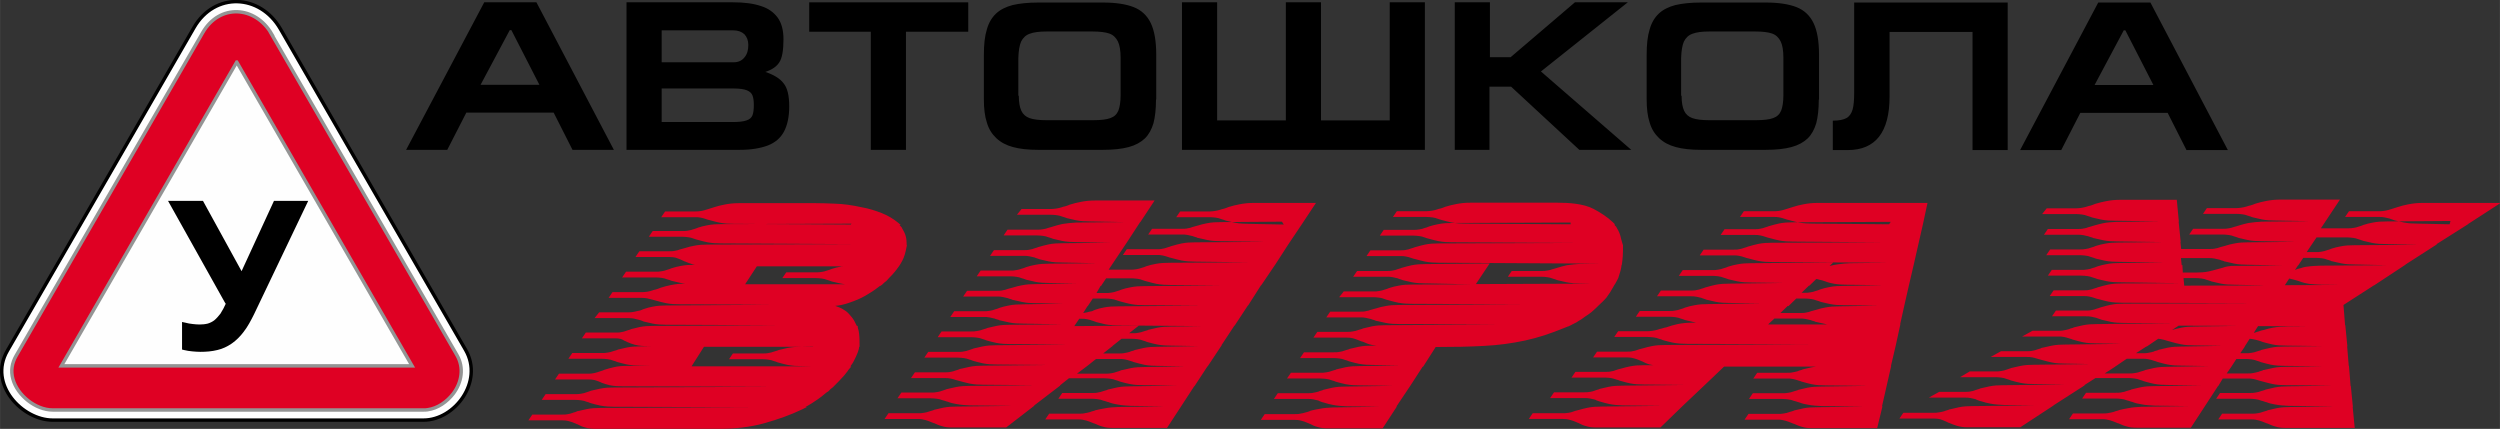 <?xml version="1.0" encoding="UTF-8"?>
<!DOCTYPE svg PUBLIC "-//W3C//DTD SVG 1.1//EN" "http://www.w3.org/Graphics/SVG/1.1/DTD/svg11.dtd">
<!-- Creator: CorelDRAW X5 -->
<svg xmlns="http://www.w3.org/2000/svg" xml:space="preserve" width="145.697mm" height="24.992mm" style="shape-rendering:geometricPrecision; text-rendering:geometricPrecision; image-rendering:optimizeQuality; fill-rule:evenodd; clip-rule:evenodd"
viewBox="0 0 10878 1866"
 xmlns:xlink="http://www.w3.org/1999/xlink">
 <rect x="0" y="0" width="10878" height="1866" fill="#333333" stroke="none"/>
 <defs>
  <style type="text/css">
   <![CDATA[
    .str0 {stroke:black;stroke-width:14.932}
    .str1 {stroke:#949494;stroke-width:14.932}
    .fil3 {fill:black}
    .fil0 {fill:#DF0023}
    .fil2 {fill:#FEFEFE}
    .fil1 {fill:black;fill-rule:nonzero}
   ]]>
  </style>
 </defs>
 <g id="Слой_x0020_1">
  <g id="_306042976">
   <path class="fil0" d="M3702 977l-509 -3c-20,0 -41,-1 -61,-5 -13,-3 -27,-6 -40,-10 -4,-1 -8,-2 -12,-3 -3,-1 -6,-2 -9,-3 -7,-2 -14,-5 -22,-6 -8,-2 -17,-2 -25,-2l-147 0 17 -25 130 0c7,0 13,0 20,-1 7,-1 13,-2 20,-4 7,-2 13,-4 20,-6 7,-2 15,-5 22,-7 15,-5 31,-9 47,-12 20,-4 40,-6 61,-6l336 0c26,0 52,1 78,2 41,1 82,7 122,16 29,5 58,14 86,25 26,10 51,25 73,43l10 9 -5 0c2,2 4,5 6,7 3,3 5,5 6,9 6,10 12,21 15,33 3,11 4,23 4,35l0 3 1 0 -1 6c-2,12 -5,24 -8,35 -5,18 -15,36 -25,51l-1 2 -1 0 -1 2c-5,7 -10,14 -16,21 -8,9 -15,18 -24,26 -3,3 -5,6 -8,9 -3,3 -6,7 -10,9 -3,2 -6,5 -9,8 -3,3 -6,6 -10,8l-1 1 -2 0 -4 3c-19,15 -39,28 -60,40 -21,12 -43,21 -66,29 -13,5 -25,8 -38,11 -9,2 -18,3 -27,4 5,2 11,4 16,6 11,4 21,10 31,17 9,7 17,16 24,25 9,10 15,22 21,35l2 4 4 0 0 5c0,0 0,1 0,1 1,1 1,3 1,4 3,8 4,16 5,24 2,16 2,35 2,52l0 5 -2 0 0 2c0,6 -4,17 -6,23 -5,12 -10,24 -16,35 -2,5 -5,9 -8,14 -3,4 -6,8 -8,12l4 0 -7 8c-2,2 -3,4 -5,6 -1,1 -2,2 -3,4l0 1 -1 1c-5,6 -10,13 -15,19 -15,17 -31,33 -47,49l0 0 -1 1 -1 1 0 0 -9 7c-2,2 -4,3 -5,5 -2,2 -4,4 -6,6 -2,1 -3,2 -5,3 -1,1 -2,1 -3,2 -12,10 -24,20 -37,29 -17,12 -36,24 -54,34l6 0 -20 10c-52,25 -107,44 -163,60 -64,18 -131,25 -197,25l-538 0c-15,0 -32,-1 -47,-6 -12,-3 -23,-8 -34,-14 -2,0 -4,-1 -5,-2 -2,-1 -4,-2 -5,-2 -9,-4 -18,-7 -26,-9 -10,-3 -20,-4 -30,-4l-147 0 17 -25 130 0c8,0 17,0 25,-2 7,-1 15,-3 22,-6 3,-1 7,-2 10,-3 3,-1 6,-2 9,-4l1 0 1 0c13,-3 26,-6 40,-9 19,-4 41,-5 61,-5l643 -3 -584 -2c-20,0 -41,-1 -61,-5 -13,-3 -27,-6 -40,-10 -4,-1 -7,-2 -11,-4 -3,-1 -6,-2 -10,-3 -7,-3 -15,-5 -23,-6 -9,-1 -17,-2 -26,-2l-146 0 17 -25 129 0c9,0 17,0 26,-2 8,-1 15,-3 23,-6 3,-1 6,-2 9,-3 4,-1 7,-3 11,-4l0 0 0 0c13,-3 26,-6 40,-9 19,-4 41,-5 61,-5l687 -3 -652 -2c-18,0 -38,-1 -56,-5 -11,-3 -23,-6 -33,-10 -2,-1 -4,-2 -6,-3 -2,-1 -4,-2 -5,-2 -7,-3 -13,-5 -20,-7 -8,-2 -18,-3 -27,-3l-146 0 17 -25 129 0c9,0 17,-1 26,-3 8,-2 16,-4 23,-7 3,-1 6,-2 10,-3 3,-1 7,-3 10,-4 13,-4 26,-8 40,-11 19,-5 41,-6 61,-6l103 0 -44 -1c-20,0 -41,-1 -61,-5 -13,-3 -27,-6 -40,-10 -4,-1 -7,-2 -11,-4 -3,-1 -6,-2 -10,-3 -7,-3 -15,-5 -23,-6 -9,-1 -17,-2 -26,-2l-146 0 17 -25 129 0c9,0 17,0 26,-2 8,-1 15,-3 23,-6 3,-1 7,-2 10,-3 4,-1 8,-2 11,-4l0 0 0 0c13,-3 26,-6 39,-9 19,-4 40,-5 60,-5l54 -1 -22 0c-18,0 -40,-1 -58,-6 -11,-3 -23,-7 -33,-12 -2,-1 -4,-2 -6,-3 -2,-1 -4,-2 -5,-2l0 0 0 0c-5,-3 -11,-6 -16,-8 -7,-2 -16,-3 -23,-3l-147 0 17 -25 130 0c8,0 17,0 25,-2 7,-1 15,-3 22,-6 3,-1 6,-2 9,-3 4,-1 8,-2 11,-4l0 0 0 0c12,-3 25,-6 37,-9 19,-4 40,-5 60,-5l543 -3 -486 -2c-19,0 -41,-1 -60,-5 -13,-3 -26,-6 -39,-9l0 0 0 0c-4,-2 -8,-3 -12,-5 -3,-1 -7,-2 -11,-3 -7,-2 -13,-3 -20,-5 -7,-1 -15,-2 -23,-2l-148 0 20 -25 129 0c9,0 17,-1 26,-3 8,-2 16,-4 23,-5 3,-1 6,-2 8,-3 3,-2 7,-3 10,-4 12,-4 25,-8 38,-10 19,-4 40,-5 60,-5l450 -3 -392 -2c-20,0 -41,-1 -61,-5 -13,-3 -27,-6 -40,-10 -4,-1 -7,-2 -11,-3 -3,-1 -7,-2 -11,-3 -7,-2 -13,-3 -20,-5 -7,-1 -14,-2 -21,-2l-147 0 17 -25 130 0c7,0 15,-1 22,-2 7,-1 14,-3 20,-5 6,-2 12,-4 18,-5 6,-2 13,-4 19,-7 15,-5 31,-9 46,-12 20,-4 40,-6 60,-6l1 0c-6,-1 -13,-2 -19,-3 -13,-3 -26,-6 -39,-9l0 0 0 0c-4,-1 -7,-3 -11,-4 -3,-1 -7,-2 -10,-3 -7,-3 -15,-5 -23,-6 -9,-1 -17,-2 -26,-2l-146 0 17 -25 129 0c9,0 17,0 26,-2 8,-1 15,-3 23,-6 3,-1 6,-2 10,-3 3,-1 7,-3 10,-4 13,-4 27,-8 40,-10 19,-4 41,-5 61,-5l1 0c-3,-1 -6,-1 -10,-2 -12,-4 -24,-8 -35,-13 -2,0 -4,-1 -5,-2 0,0 -1,-1 -2,-1l-1 0 -1 -1c-9,-4 -18,-8 -27,-11 -10,-3 -21,-4 -31,-4l-147 0 17 -25 130 0c8,0 17,0 25,-2 7,-1 15,-3 22,-6 4,-1 7,-2 11,-3 4,-1 7,-2 11,-3 13,-4 27,-8 40,-10 19,-4 40,-5 59,-5l633 -2 -574 -3c-20,0 -41,-1 -61,-5 -13,-3 -27,-6 -40,-10 -4,-1 -8,-2 -11,-3 -3,-1 -6,-2 -9,-3 -7,-3 -15,-5 -23,-6 -9,-1 -17,-2 -26,-2l-146 0 17 -25 129 0c9,0 18,0 26,-2 8,-1 15,-3 23,-6 3,-1 6,-2 10,-3 3,-1 7,-3 10,-4 13,-4 27,-8 40,-10 19,-4 41,-5 61,-5l566 -2zm-34 182l-375 0 -51 78 436 0c-6,-1 -13,-2 -19,-3 -13,-3 -26,-6 -39,-9l0 0 0 0c-4,-1 -7,-3 -11,-4 -3,-1 -7,-2 -10,-3 -7,-3 -15,-5 -23,-6 -9,-1 -17,-2 -26,-2l-146 0 17 -25 129 0c9,0 17,0 26,-2 8,-1 15,-3 23,-6 3,-1 6,-2 10,-3 3,-1 7,-3 10,-4 13,-4 27,-8 40,-10 3,-1 6,-1 9,-2zm-130 350l-475 0 -54 85 522 0 -42 -1c-20,0 -41,-1 -61,-5 -13,-3 -27,-6 -40,-10 -4,-1 -7,-2 -11,-4 -3,-1 -6,-2 -10,-3 -7,-3 -15,-5 -23,-6 -9,-1 -17,-2 -26,-2l-146 0 17 -25 129 0c9,0 18,0 26,-2 8,-1 15,-3 23,-6 3,-1 7,-2 10,-3 4,-1 8,-2 11,-4l0 0 0 0c13,-3 26,-6 39,-9 19,-4 40,-5 60,-5l50 -1zm2048 -532l-153 -3c-19,0 -41,-1 -60,-5 -13,-3 -26,-6 -39,-9l0 0 0 0c-4,-1 -7,-3 -11,-4 -3,-1 -7,-2 -10,-3 -7,-3 -15,-5 -23,-6 -9,-1 -17,-2 -26,-2l-146 0 17 -25 129 0c7,0 15,-1 22,-2 8,-1 15,-3 22,-5 6,-2 12,-4 18,-5 6,-2 13,-4 19,-7 16,-5 32,-9 48,-12 20,-4 40,-6 61,-6l272 0 -61 92 0 0 -59 88 0 0 -57 88 0 0 -61 90 -1 0 -56 88 -1 0 -58 88 -1 0 -56 85 1 0 -61 92 -1 0 -57 87 -1 0 -56 86 0 0 -62 95 -236 0c-15,0 -31,-1 -45,-6 -12,-3 -23,-8 -34,-13 -1,0 -3,0 -4,-1 -2,-1 -3,-1 -5,-2 -9,-4 -18,-7 -27,-10 -10,-3 -22,-5 -33,-5l-146 0 17 -25 129 0c9,0 18,0 26,-2 8,-1 15,-3 23,-5 4,-2 8,-3 12,-4 4,-1 8,-2 12,-4l0 0 0 0c13,-3 26,-6 39,-8 19,-4 39,-5 58,-6l202 -3 -145 -2c-19,-1 -40,-2 -59,-6 -13,-2 -26,-5 -38,-10 -4,-1 -9,-2 -13,-4 -3,-1 -7,-2 -11,-3 -7,-3 -15,-5 -23,-6 -9,-1 -17,-2 -26,-2l-146 0 17 -25 129 0c9,0 18,0 26,-2 8,-1 15,-3 23,-6 3,-1 7,-2 10,-3 4,-1 8,-2 11,-4l0 0 0 0c13,-3 26,-6 39,-9 19,-4 40,-5 60,-5l202 -3 -145 -2c-20,0 -41,-1 -61,-5 -13,-3 -27,-6 -40,-10 -4,-1 -7,-2 -11,-4 -3,-1 -6,-2 -10,-3 -7,-3 -15,-5 -23,-6 -9,-1 -17,-2 -26,-2l-155 0 -39 31 2 0 -115 88 2 0 -123 95 -235 0c-15,0 -31,-1 -45,-6 -12,-3 -23,-8 -34,-13 -1,0 -3,0 -4,-1 -2,-1 -3,-1 -5,-2 -9,-4 -18,-7 -27,-10 -10,-3 -22,-5 -33,-5l-146 0 17 -25 129 0c9,0 17,0 26,-2 8,-1 15,-3 23,-6 3,-1 7,-2 10,-3 4,-1 8,-2 11,-4l0 0 0 0c13,-3 26,-6 39,-9 19,-4 40,-5 60,-5l242 -3 -185 -2c-19,-1 -40,-2 -59,-6 -13,-2 -26,-5 -38,-10 -4,-1 -9,-2 -13,-4 -3,-1 -7,-2 -11,-3 -7,-3 -15,-5 -23,-6 -9,-1 -17,-2 -26,-2l-146 0 17 -25 129 0c9,0 17,0 26,-2 8,-1 15,-3 23,-6 3,-1 6,-2 9,-3 4,-1 7,-3 11,-4l0 0 0 0c13,-3 26,-6 40,-9 19,-4 41,-5 61,-5l282 -3 -224 -2c-19,0 -40,-1 -59,-5 -13,-3 -27,-6 -40,-10 -4,-1 -7,-2 -11,-3 -3,-1 -7,-2 -11,-3 -7,-2 -15,-5 -22,-6 -8,-2 -17,-2 -25,-2l-147 0 17 -25 130 0c8,0 17,0 25,-2 7,-1 15,-3 22,-6 3,-1 7,-2 10,-3 3,-1 6,-2 9,-4l1 0 1 0c13,-3 26,-6 40,-9 19,-4 41,-5 61,-5l275 -3 -216 -2c-20,0 -41,-1 -61,-5 -13,-3 -27,-6 -40,-10 -4,-1 -7,-2 -11,-4 -3,-1 -6,-2 -10,-3 -7,-3 -15,-5 -23,-6 -9,-1 -17,-2 -26,-2l-146 0 17 -25 129 0c9,0 18,0 26,-2 8,-1 15,-3 23,-6 3,-1 6,-2 9,-3 4,-1 7,-3 11,-4l0 0 0 0c13,-3 26,-6 40,-9 19,-4 41,-5 61,-5l307 -3 -248 -2c-20,0 -41,-1 -61,-5 -13,-3 -27,-6 -40,-10 -4,-1 -7,-2 -11,-4 -3,-1 -6,-2 -10,-3 -7,-3 -15,-5 -23,-6 -9,-1 -17,-2 -26,-2l-146 0 17 -25 129 0c9,0 17,0 26,-2 8,-1 15,-3 23,-6 3,-1 7,-2 10,-3 4,-1 8,-2 11,-4l0 0 0 0c13,-3 26,-6 39,-9 19,-4 40,-5 60,-5l225 -2 -169 -3c-19,0 -40,-1 -59,-5 -13,-3 -27,-6 -40,-9l-1 0 -1 0c-3,-2 -6,-3 -10,-4 -4,-1 -8,-2 -12,-4 -7,-2 -15,-3 -22,-5 -8,-2 -17,-2 -25,-2l-146 0 17 -25 129 0c9,0 17,0 26,-2 8,-1 15,-3 23,-6 3,-1 6,-2 10,-3 3,-1 7,-3 10,-4 13,-4 27,-8 40,-10 19,-4 41,-5 61,-5l175 -3 -118 -2c-19,0 -40,-1 -59,-5 -13,-3 -26,-6 -40,-9l-1 0 -1 0c-3,-2 -6,-3 -10,-4 -4,-1 -8,-2 -12,-4 -7,-2 -15,-3 -22,-5 -8,-2 -17,-2 -25,-2l-147 0 17 -25 130 0c8,0 17,0 25,-2 7,-1 15,-3 22,-6 4,-1 7,-2 11,-3 4,-1 7,-2 11,-3 13,-4 27,-8 40,-10 19,-4 40,-5 59,-5l176 -3 -117 -2c-19,0 -41,-1 -60,-5 -13,-3 -26,-6 -39,-9l0 0 0 0c-4,-1 -7,-3 -11,-4 -3,-1 -7,-2 -10,-3 -7,-3 -15,-5 -23,-6 -9,-1 -17,-2 -26,-2l-146 0 17 -25 129 0c9,0 17,0 26,-2 8,-1 15,-3 23,-6 3,-1 6,-2 10,-3 3,-1 7,-3 10,-4 13,-4 27,-8 40,-10 19,-4 41,-5 61,-5l206 -2 -149 -3c-19,0 -41,-1 -60,-5 -13,-3 -26,-6 -39,-9l0 0 0 0c-4,-1 -7,-3 -11,-4 -4,-1 -7,-2 -11,-4 -7,-2 -15,-3 -22,-5 -8,-2 -17,-2 -25,-2l-147 0 17 -25 130 0c8,0 17,0 25,-2 7,-1 15,-3 22,-6 3,-1 6,-2 10,-3 4,-2 8,-3 12,-4 13,-4 26,-7 39,-10 19,-4 40,-5 60,-5l207 -2 -148 -3c-19,0 -41,-1 -60,-5 -13,-3 -26,-6 -39,-9l0 0 0 0c-4,-1 -7,-3 -11,-4 -3,-1 -7,-2 -10,-3 -7,-3 -15,-5 -23,-6 -9,-1 -17,-2 -26,-2l-146 0 17 -25 129 0c9,0 17,0 26,-2 8,-1 15,-3 23,-6 4,-1 7,-2 11,-3 4,-1 9,-3 13,-4 12,-4 25,-7 38,-10 19,-3 39,-5 59,-6l207 -2 -148 -3c-19,0 -41,-1 -60,-5 -13,-3 -26,-6 -39,-9l0 0 0 0c-4,-1 -7,-3 -11,-4 -3,-1 -7,-2 -10,-3 -7,-3 -15,-5 -23,-6 -9,-1 -17,-2 -26,-2l-148 0 20 -25 129 0c7,0 15,-1 22,-2 8,-1 15,-3 22,-5 6,-2 12,-4 18,-5 6,-2 13,-4 19,-7 16,-5 32,-9 48,-12 20,-4 40,-6 61,-6l260 0 -62 94 -1 0 -56 86 0 0 -59 88 0 0 -22 33 95 0c9,0 17,0 26,-2 8,-1 15,-3 23,-6 3,-1 6,-2 10,-3 3,-1 7,-3 10,-4 13,-4 27,-8 40,-10 19,-4 41,-5 61,-5l345 -2 -232 -3c-20,0 -41,-1 -61,-5 -13,-3 -27,-6 -40,-10 -4,-1 -8,-2 -12,-3 -3,-1 -6,-2 -9,-3 -7,-2 -14,-5 -22,-6 -8,-2 -17,-2 -25,-2l-147 0 17 -25 130 0c8,0 17,0 25,-2 7,-1 15,-3 22,-6 3,-1 6,-2 10,-3 4,-2 8,-3 12,-4 13,-4 26,-7 39,-10 19,-4 40,-5 60,-5l305 -2 -193 -3c-19,0 -40,-1 -59,-5 -13,-3 -27,-6 -40,-9l-1 0 -1 0c-3,-2 -6,-3 -10,-4 -4,-1 -8,-2 -12,-4 -7,-2 -15,-3 -22,-5 -8,-2 -17,-2 -25,-2l-147 0 17 -25 130 0c8,0 17,0 25,-2 7,-1 15,-3 22,-6 4,-1 7,-2 11,-3 4,-1 7,-2 11,-3 13,-4 27,-8 40,-10 19,-4 40,-5 59,-5l267 -2zm-797 267l-18 31 40 0c9,0 17,0 26,-2 8,-1 15,-3 23,-6 3,-1 6,-2 10,-3 3,-1 7,-3 10,-4 13,-4 27,-8 40,-10 19,-4 41,-5 61,-5l327 -3 -215 -2c-20,0 -41,-1 -61,-5 -13,-3 -27,-6 -40,-10 -4,-1 -8,-2 -11,-3 -3,-1 -6,-2 -9,-3 -7,-3 -15,-5 -23,-6 -9,-1 -17,-2 -26,-2l-110 0 -22 33 -2 0zm-57 88l-19 30c6,-1 11,-2 17,-3 7,-2 15,-4 22,-5 2,-1 4,-2 6,-3 2,-1 5,-2 7,-3 12,-4 25,-8 38,-10 19,-4 42,-5 62,-5l363 -3 -247 -2c-20,0 -41,-1 -61,-5 -13,-3 -27,-6 -40,-10 -4,-1 -8,-2 -11,-3 -3,-1 -6,-2 -9,-3 -7,-3 -15,-5 -23,-6 -9,-1 -17,-2 -26,-2l-56 0 -22 33 -1 0zm-57 87l280 -2 -42 33 14 0c9,0 18,0 26,-2 8,-1 15,-3 23,-6 3,-1 7,-2 10,-3 4,-1 8,-2 11,-4l0 0 0 0c13,-3 26,-6 39,-9 19,-4 40,-5 60,-5l130 -2 -357 -3c-19,0 -41,-1 -60,-5 -12,-3 -25,-6 -37,-9l0 0 0 0c-4,-1 -7,-3 -11,-4 -3,-1 -6,-2 -9,-3 -7,-2 -14,-5 -22,-6 -8,-2 -17,-2 -25,-2l-9 0 -21 31zm167 86l0 0 -42 33 69 0c8,0 17,0 25,-2 7,-1 15,-3 22,-5 3,-2 7,-3 11,-4 4,-1 8,-2 11,-4l0 0 0 0c13,-3 26,-6 39,-9 19,-4 40,-5 60,-5l176 -3 -117 -2c-20,0 -41,-1 -61,-5 -13,-3 -27,-6 -40,-10 -4,-1 -7,-2 -11,-4 -3,-1 -6,-2 -10,-3 -7,-3 -15,-5 -23,-6 -9,-1 -17,-2 -26,-2l-45 0 -39 31zm-113 88l1 0 -44 33 124 0c9,0 17,0 26,-2 8,-1 15,-3 23,-6 3,-1 7,-2 10,-3 3,-1 6,-2 9,-4l1 0 1 0c13,-3 26,-6 40,-9 19,-4 41,-5 61,-5l175 -3 -118 -2c-19,0 -41,-1 -60,-5 -13,-3 -26,-6 -39,-10 -4,-1 -8,-2 -12,-4 -3,-1 -6,-2 -10,-3 -7,-2 -15,-5 -22,-6 -8,-2 -17,-2 -25,-2l-101 0 -39 31zm2105 -617l-457 -3c-20,0 -41,-1 -61,-5 -13,-3 -27,-6 -40,-10 -4,-1 -8,-2 -11,-3 -3,-1 -6,-2 -9,-3 -7,-3 -15,-5 -23,-6 -9,-1 -17,-2 -26,-2l-146 0 17 -25 129 0c7,0 15,-1 22,-2 8,-1 15,-3 22,-5 6,-2 12,-4 18,-5 6,-2 13,-4 19,-7 16,-5 32,-9 48,-12 20,-4 40,-6 61,-6l380 0c49,0 113,4 157,27 30,16 60,35 85,59l9 9 -4 0 0 0c1,2 2,3 4,5 1,1 2,3 4,4l1 1 0 1c3,5 6,10 9,16 3,6 6,13 8,20 1,5 3,10 4,16 2,7 4,14 6,21l1 4 1 0 0 5c0,15 0,30 -1,45 -1,12 -2,24 -4,36l-1 4 -1 0 0 3c0,6 -3,15 -4,21 -3,10 -6,19 -9,29l0 1 0 0c-3,5 -6,11 -9,17 -3,5 -5,10 -9,15l0 0 -4 7c-5,8 -9,16 -14,24 -5,8 -11,15 -16,23 -5,6 -11,12 -16,17 -6,6 -13,12 -19,18l-1 1 0 0 -5 5c-8,8 -16,15 -24,22 -8,6 -15,12 -24,17 -7,5 -14,10 -21,15 -7,4 -14,8 -21,13l0 0 0 0c-5,3 -11,5 -16,8 -5,3 -11,6 -16,8l-1 1 -2 0 -15 6c-29,12 -59,23 -89,33 -28,9 -57,17 -85,23 -57,12 -115,20 -174,23 -69,4 -139,5 -209,5l-5 0 -55 86 -2 0 -55 85 0 0 -59 88 2 0 -62 95 -236 0c-15,0 -32,-1 -47,-6 -12,-3 -23,-8 -34,-14 -2,0 -4,-1 -5,-2 -2,-1 -4,-2 -5,-2 -9,-4 -18,-7 -26,-9 -10,-3 -20,-4 -30,-4l-147 0 17 -25 130 0c8,0 17,0 25,-2 8,-1 15,-3 22,-5 4,-1 7,-2 11,-3 4,-1 8,-3 12,-5l0 0 0 0c13,-3 26,-6 39,-8 19,-4 39,-5 58,-6l203 -3 -145 -2c-19,-1 -39,-2 -58,-6 -13,-2 -26,-6 -39,-10 -4,-1 -9,-2 -13,-4 -4,-1 -8,-3 -11,-5 -7,-2 -15,-3 -22,-5 -8,-2 -17,-2 -25,-2l-147 0 17 -25 130 0c8,0 17,0 25,-2 7,-1 15,-3 22,-5 3,-2 7,-3 11,-4 4,-1 8,-2 11,-4l0 0 0 0c13,-3 26,-6 39,-9 19,-4 40,-5 60,-5l203 -3 -144 -2c-20,0 -41,-1 -61,-5 -13,-3 -27,-6 -40,-10 -4,-1 -7,-2 -11,-4 -3,-1 -6,-2 -10,-3 -7,-3 -15,-5 -23,-6 -9,-1 -17,-2 -26,-2l-146 0 17 -25 129 0c9,0 17,0 26,-2 8,-1 15,-3 23,-6 3,-1 7,-2 10,-3 4,-1 8,-2 11,-4l0 0 0 0c13,-3 26,-6 39,-9 19,-4 40,-5 60,-5l176 -3 -117 -2c-20,0 -41,-1 -61,-5 -13,-3 -27,-6 -40,-10 -4,-1 -7,-2 -11,-4 -3,-1 -6,-2 -10,-3 -7,-3 -15,-5 -23,-6 -9,-1 -17,-2 -26,-2l-146 0 17 -25 129 0c9,0 18,0 26,-2 8,-1 15,-3 23,-6 3,-1 7,-2 10,-3 4,-1 8,-2 11,-4l0 0 0 0c13,-3 26,-6 39,-9 19,-4 40,-5 60,-5l17 0c-7,-1 -13,-2 -19,-3 -14,-3 -27,-8 -40,-14 -4,-1 -8,-2 -12,-4 -3,-1 -5,-2 -8,-3l0 0 0 0c-7,-3 -15,-6 -23,-8 -8,-2 -17,-3 -26,-3l-146 0 17 -25 129 0c9,0 17,0 26,-2 8,-1 15,-3 23,-6 3,-1 7,-2 10,-3 4,-1 8,-2 11,-4l0 0 0 0c13,-3 26,-6 39,-9 19,-4 40,-5 60,-5l483 -3 -425 -2c-19,0 -40,-1 -59,-5 -13,-3 -26,-6 -40,-9l-1 0 -1 0c-3,-2 -6,-3 -10,-4 -4,-1 -8,-2 -12,-4 -7,-2 -15,-3 -22,-5 -8,-2 -17,-2 -25,-2l-147 0 17 -25 130 0c8,0 17,0 25,-2 7,-1 15,-3 22,-6 4,-1 7,-2 11,-3 4,-1 7,-2 11,-3 13,-4 27,-8 40,-10 19,-4 40,-5 59,-5l529 -3 -470 -2c-20,0 -41,-1 -61,-5 -13,-3 -27,-6 -40,-10 -4,-1 -8,-2 -11,-3 -3,-1 -6,-2 -9,-3 -7,-3 -15,-5 -23,-6 -9,-1 -17,-2 -26,-2l-148 0 20 -25 129 0c9,0 17,0 26,-2 8,-1 15,-3 23,-6 3,-1 6,-2 10,-3 3,-1 7,-3 10,-4 13,-4 27,-8 40,-10 19,-4 41,-5 61,-5l253 -1 -196 -4c-19,0 -41,-1 -60,-5 -13,-3 -26,-6 -39,-9l0 0 0 0c-4,-1 -7,-3 -11,-4 -4,-1 -7,-2 -11,-4 -7,-2 -15,-3 -22,-5 -8,-2 -17,-2 -25,-2l-147 0 17 -25 130 0c8,0 17,0 25,-2 7,-1 15,-3 22,-6 3,-1 6,-2 10,-3 4,-2 8,-3 12,-4 13,-4 26,-7 39,-10 19,-4 40,-5 60,-5l279 -3 -60 90 499 -2 -45 -1c-19,0 -41,-1 -60,-5 -13,-3 -26,-6 -39,-9l0 0 0 0c-4,-1 -7,-3 -11,-4 -3,-1 -7,-2 -10,-3 -7,-3 -15,-5 -23,-6 -9,-1 -17,-2 -26,-2l-146 0 17 -25 129 0c9,0 17,0 26,-2 8,-1 15,-3 23,-6 4,-1 7,-2 11,-3 4,-1 9,-3 13,-4 12,-4 25,-7 38,-10 19,-3 39,-5 59,-6l84 -1 -699 -4c-20,0 -41,-1 -61,-5 -13,-3 -27,-6 -40,-10 -4,-1 -8,-2 -12,-3 -3,-1 -6,-2 -9,-3 -7,-2 -14,-5 -22,-6 -8,-2 -17,-2 -25,-2l-147 0 17 -25 130 0c8,0 17,0 25,-2 7,-1 15,-3 22,-6 3,-1 6,-2 10,-3 4,-2 8,-3 12,-4 13,-4 26,-7 39,-10 19,-4 40,-5 60,-5l585 -2 -526 -3c-20,0 -41,-1 -61,-5 -13,-3 -27,-6 -40,-10 -4,-1 -8,-2 -11,-3 -3,-1 -6,-2 -9,-3 -7,-3 -15,-5 -23,-6 -9,-1 -17,-2 -26,-2l-146 0 17 -25 129 0c9,0 17,0 26,-2 8,-1 15,-3 23,-6 3,-1 6,-2 10,-3 3,-1 7,-3 10,-4 13,-4 27,-8 40,-10 19,-4 41,-5 61,-5l514 -2zm1386 0l-333 -3c-20,0 -41,-1 -61,-5 -13,-3 -27,-6 -40,-10 -4,-1 -8,-2 -12,-3 -3,-1 -6,-2 -9,-3 -7,-2 -14,-5 -22,-6 -8,-2 -17,-2 -25,-2l-147 0 17 -25 130 0c7,0 13,0 20,-1 7,-1 13,-2 20,-4 7,-2 13,-4 20,-6 7,-2 15,-5 22,-7 15,-5 31,-9 47,-12 20,-4 40,-6 61,-6l479 0 -20 93 0 0 -20 88 0 0 -20 88 0 0 -21 90 0 0 -20 88 0 0 -18 81 1 0 -21 96 0 0 -20 85 1 0 -20 88 0 0 -20 88 2 0 -23 95 -283 0c-15,0 -31,-1 -45,-6 -12,-3 -23,-8 -34,-13 -1,0 -3,0 -4,-1 -2,-1 -3,-1 -5,-2 -9,-4 -18,-7 -27,-10 -10,-3 -22,-5 -33,-5l-146 0 17 -25 129 0c9,0 17,0 26,-2 8,-1 15,-3 23,-6 3,-1 7,-2 10,-3 4,-1 8,-2 11,-4l0 0 0 0c13,-3 26,-6 39,-9 19,-4 40,-5 60,-5l203 -3 -183 -2c-19,-1 -40,-2 -59,-6 -13,-2 -26,-5 -38,-10 -4,-1 -9,-2 -13,-4 -3,-1 -7,-2 -11,-3 -7,-3 -15,-5 -23,-6 -9,-1 -17,-2 -26,-2l-146 0 17 -25 129 0c9,0 17,0 26,-2 8,-1 15,-3 23,-6 3,-1 7,-2 10,-3 4,-1 8,-2 11,-4l0 0 0 0c13,-3 26,-6 39,-9 19,-4 40,-5 60,-5l202 -3 -183 -2c-19,0 -41,-1 -60,-5 -13,-3 -26,-6 -39,-10 -4,-1 -8,-2 -12,-4 -3,-1 -6,-2 -10,-3 -7,-2 -15,-5 -22,-6 -8,-2 -17,-2 -25,-2l-147 0 17 -25 130 0c8,0 17,0 25,-2 7,-1 15,-3 22,-5 3,-2 7,-3 11,-4 4,-1 8,-2 11,-4l0 0 0 0c13,-3 26,-6 39,-9 6,-1 12,-2 19,-3l-401 0 -86 82 0 0 -93 88 0 0 -98 95 -279 0c-15,0 -31,-1 -45,-6 -12,-3 -23,-8 -34,-14 -2,0 -4,-1 -5,-2 -2,-1 -4,-2 -5,-2 -9,-4 -18,-7 -26,-9 -10,-3 -20,-4 -30,-4l-149 0 17 -25 130 0c9,0 18,0 27,-2 7,-1 15,-3 22,-6 3,-1 6,-2 9,-3 4,-1 8,-2 12,-3 13,-4 26,-7 40,-10 19,-4 41,-5 61,-5l262 -3 -172 -2c-19,-1 -39,-2 -57,-6 -13,-3 -26,-6 -38,-10 -4,-1 -9,-2 -13,-4 -4,-1 -8,-3 -11,-5 -7,-2 -15,-3 -22,-5 -8,-2 -17,-2 -25,-2l-149 0 17 -25 130 0c9,0 18,0 27,-2 7,-1 15,-3 22,-6 3,-1 6,-2 9,-3 4,-1 8,-2 11,-4l0 0 0 0c13,-3 26,-6 39,-9 19,-4 40,-5 60,-5l264 -3 -171 -2c-19,0 -41,-1 -60,-5 -13,-3 -26,-6 -39,-10 -4,-1 -8,-2 -12,-4 -3,-1 -6,-2 -10,-3 -7,-2 -15,-5 -22,-6 -8,-1 -16,-2 -23,-2l-149 0 17 -25 130 0c8,0 17,0 25,-2 7,-1 15,-3 22,-6 3,-1 6,-2 9,-3 4,-1 8,-2 12,-3 13,-4 26,-7 40,-10 19,-4 41,-5 61,-5l40 0c-5,-1 -10,-2 -15,-3 -12,-3 -23,-8 -34,-14 -2,0 -4,-1 -5,-2 -2,-1 -4,-2 -5,-2 -9,-4 -18,-7 -26,-9 -10,-3 -20,-4 -30,-4l-147 0 17 -25 130 0c8,0 17,0 25,-2 7,-1 15,-3 22,-6 3,-1 6,-2 9,-3 4,-1 8,-2 12,-3 13,-4 26,-7 40,-10 19,-4 41,-5 61,-5l621 -3 -528 -2c-20,0 -41,-1 -61,-5 -13,-3 -27,-6 -40,-10 -4,-1 -7,-2 -11,-4 -3,-1 -6,-2 -10,-3 -7,-3 -15,-5 -23,-6 -9,-1 -17,-2 -26,-2l-146 0 17 -25 129 0c7,0 15,-1 22,-2 8,-1 15,-3 22,-5 6,-2 12,-4 18,-5 6,-2 13,-4 19,-5 16,-6 32,-10 49,-14 20,-4 40,-6 61,-6l21 0c-3,0 -6,-1 -9,-2 -13,-3 -26,-6 -39,-9l0 0 0 0c-4,-1 -7,-3 -11,-4 -3,-1 -7,-2 -10,-3 -7,-3 -15,-5 -23,-6 -9,-1 -17,-2 -26,-2l-146 0 17 -25 129 0c9,0 17,0 26,-2 8,-1 15,-3 23,-6 3,-1 6,-2 10,-3 3,-1 7,-3 10,-4 13,-4 27,-8 40,-10 19,-4 41,-5 61,-5l230 -3 -139 -2c-19,0 -41,-1 -60,-5 -13,-3 -26,-6 -39,-9l0 0 0 0c-4,-1 -7,-3 -11,-4 -4,-1 -7,-2 -11,-4 -7,-2 -15,-3 -22,-5 -8,-2 -17,-2 -25,-2l-147 0 17 -25 130 0c8,0 17,0 25,-2 7,-1 15,-3 22,-6 3,-1 6,-2 10,-3 4,-2 8,-3 12,-4 13,-4 26,-7 39,-10 19,-4 40,-5 60,-5l232 -3 -137 -2c-19,0 -41,-1 -60,-5 -13,-3 -26,-6 -39,-9l0 0 0 0c-4,-1 -7,-3 -11,-4 -3,-1 -7,-2 -10,-3 -7,-3 -15,-5 -23,-6 -9,-1 -17,-2 -26,-2l-146 0 17 -25 129 0c9,0 17,0 26,-2 8,-1 15,-3 23,-6 3,-1 6,-2 10,-3 3,-1 7,-3 10,-4 13,-4 27,-8 40,-10 19,-4 41,-5 61,-5l356 -3 -16 15c11,-3 23,-5 35,-7 18,-3 36,-4 54,-5l164 -2 -502 -3c-20,0 -41,-1 -61,-5 -13,-3 -27,-6 -40,-10 -4,-1 -8,-2 -12,-3 -3,-1 -6,-2 -9,-3 -7,-2 -14,-5 -22,-6 -8,-2 -17,-2 -25,-2l-147 0 17 -25 130 0c8,0 17,0 25,-2 7,-1 15,-3 22,-6 3,-1 6,-2 10,-3 4,-2 8,-3 12,-4 13,-4 26,-7 39,-10 19,-4 40,-5 60,-5l477 -2 -385 -3c-20,0 -41,-1 -61,-5 -13,-3 -27,-6 -40,-10 -4,-1 -8,-2 -12,-3 -3,-1 -6,-2 -9,-3 -7,-2 -14,-5 -22,-6 -8,-2 -17,-2 -25,-2l-147 0 17 -25 130 0c8,0 17,0 25,-2 7,-1 15,-3 22,-6 3,-1 6,-2 10,-3 4,-2 8,-3 12,-4 13,-4 26,-7 39,-10 19,-4 40,-5 60,-5l425 -2zm-349 267l-32 31 13 0c9,0 17,0 26,-2 8,-1 15,-3 23,-6 3,-1 6,-2 10,-3 3,-1 7,-3 10,-4 13,-4 27,-8 40,-10 19,-4 41,-5 61,-5l171 -3 -153 -2c-19,0 -39,-1 -57,-4 -13,-2 -26,-5 -39,-10 -5,-2 -10,-3 -15,-5 -4,-1 -9,-2 -13,-3l0 0 0 0c-2,-1 -4,-1 -6,-2 -2,0 -5,-1 -7,-1l-30 29 -1 0zm-92 88l-32 31 87 0c8,0 17,0 25,-2 7,-1 15,-3 22,-6 4,-1 7,-2 11,-3 4,-1 7,-2 11,-3 13,-4 27,-8 40,-10 19,-4 40,-5 59,-5l172 -3 -151 -2c-19,0 -41,-1 -60,-5 -13,-3 -26,-6 -39,-9l0 0 0 0c-4,-1 -7,-3 -11,-4 -3,-1 -7,-2 -10,-3 -7,-3 -15,-5 -23,-6 -9,-1 -17,-2 -26,-2l-38 0 -34 33 -1 0zm-83 81l256 0c-3,0 -6,-1 -9,-2 -13,-3 -27,-6 -40,-9l-1 0 -1 0c-3,-2 -6,-3 -10,-4 -4,-1 -8,-2 -12,-4 -7,-2 -15,-3 -22,-5 -8,-2 -17,-2 -25,-2l-111 0 -27 25zm2963 -436l-140 -3c-19,0 -41,-1 -60,-5 -13,-3 -26,-6 -39,-9l0 0 0 0c-4,-1 -7,-3 -11,-4 -4,-1 -7,-2 -11,-4 -7,-2 -15,-3 -22,-5 -8,-2 -17,-2 -25,-2l-147 0 17 -25 130 0c7,0 13,0 20,-1 7,-1 13,-2 20,-4 7,-2 13,-4 20,-6 7,-2 15,-5 22,-7 15,-5 31,-9 47,-12 20,-4 40,-6 61,-6l340 0 -142 92 1 0 -139 88 3 0 -137 88 1 0 -138 91 -1 0 -132 85 7 88 1 0 9 92 -1 0 7 85 1 0 7 88 1 0 9 90 -1 0 9 92 -300 0c-15,0 -31,-1 -45,-6 -12,-3 -23,-8 -34,-13 -1,0 -3,0 -4,-1 -2,-1 -3,-1 -5,-2 -9,-4 -18,-7 -27,-10 -10,-3 -22,-5 -33,-5l-146 0 17 -25 129 0c9,0 17,0 26,-2 8,-1 15,-3 23,-6 3,-1 7,-2 10,-3 4,-1 8,-2 11,-4l0 0 0 0c13,-3 26,-6 39,-9 19,-4 40,-5 60,-5l190 -3 -198 -2c-19,-1 -40,-2 -59,-6 -13,-2 -26,-5 -38,-10 -4,-1 -9,-2 -13,-4 -3,-1 -7,-2 -11,-3 -7,-3 -15,-5 -23,-6 -9,-1 -17,-2 -26,-2l-146 0 17 -25 129 0c9,0 17,0 26,-2 8,-1 15,-3 23,-6 3,-1 7,-2 10,-3 4,-1 8,-2 11,-4l0 0 0 0c13,-3 26,-6 39,-9 19,-4 40,-5 60,-5l189 -3 -199 -2c-19,0 -40,-1 -59,-5 -13,-3 -27,-6 -40,-10 -4,-1 -7,-2 -11,-3 -3,-1 -7,-2 -11,-3 -7,-2 -15,-5 -22,-6 -8,-2 -17,-2 -25,-2l-108 0 -20 33 -1 0 -56 86 0 0 -62 95 -236 0c-15,0 -31,-1 -45,-6 -12,-3 -23,-8 -34,-13 -1,0 -3,0 -4,-1 -2,-1 -3,-1 -5,-2 -9,-4 -18,-7 -27,-10 -10,-3 -22,-5 -33,-5l-146 0 17 -25 129 0c9,0 18,0 26,-2 8,-1 15,-3 23,-5 4,-2 8,-3 12,-4 4,-1 8,-2 12,-4l0 0 0 0c13,-3 26,-6 39,-8 19,-4 39,-5 58,-6l202 -3 -145 -2c-19,-1 -40,-2 -59,-6 -13,-2 -26,-5 -38,-10 -4,-1 -9,-2 -13,-4 -3,-1 -7,-2 -11,-3 -7,-3 -15,-5 -23,-6 -9,-1 -17,-2 -26,-2l-146 0 17 -25 129 0c9,0 18,0 26,-2 8,-1 15,-3 23,-6 3,-1 7,-2 10,-3 4,-1 8,-2 11,-4l0 0 0 0c13,-3 26,-6 39,-9 19,-4 40,-5 60,-5l203 -3 -144 -2c-20,0 -41,-1 -61,-5 -13,-3 -27,-6 -40,-10 -4,-1 -7,-2 -11,-4 -3,-1 -6,-2 -10,-3 -7,-3 -15,-5 -23,-6 -9,-1 -17,-2 -26,-2l-145 0 -49 31 3 0 -137 88 1 0 -145 95 -232 0c-15,0 -29,-2 -43,-6 -12,-4 -24,-8 -35,-13 -2,0 -4,-1 -5,-2 0,0 -1,-1 -2,-1l-1 0 -1 -1c-9,-4 -18,-8 -27,-11 -10,-3 -21,-4 -31,-4l-149 0 17 -25 130 0c9,0 18,0 27,-2 7,-1 15,-3 22,-5 4,-2 8,-3 12,-4 3,-1 7,-2 10,-4l1 0 1 0c13,-3 26,-6 39,-9 19,-4 39,-5 58,-5l269 -3 -133 -2c-19,-1 -39,-2 -58,-6 -13,-2 -26,-6 -39,-10 -4,-1 -9,-2 -13,-4 -4,-1 -8,-3 -11,-5 -7,-2 -15,-3 -22,-5 -8,-2 -17,-2 -25,-2l-157 0 45 -25 112 0c8,0 17,0 25,-2 7,-1 15,-3 22,-6 3,-1 6,-2 9,-3 4,-1 8,-2 11,-4l0 0 0 0c13,-3 26,-6 40,-9 19,-4 41,-5 61,-5l268 -3 -132 -2c-20,0 -41,-1 -61,-5 -13,-3 -27,-6 -40,-10 -4,-1 -7,-2 -11,-4 -3,-1 -6,-2 -10,-3 -7,-3 -15,-5 -23,-6 -9,-1 -17,-2 -26,-2l-154 0 42 -25 112 0c9,0 17,0 26,-2 8,-1 15,-3 23,-6 3,-1 6,-2 9,-3 4,-1 7,-3 11,-4l0 0 0 0c13,-3 26,-6 40,-9 19,-4 41,-5 61,-5l240 -3 -106 -2c-19,0 -40,-1 -59,-5 -13,-3 -27,-6 -40,-10 -4,-1 -7,-2 -11,-3 -3,-1 -7,-2 -11,-3 -7,-2 -15,-5 -22,-6 -8,-2 -17,-2 -25,-2l-157 0 45 -25 112 0c8,0 17,0 25,-2 7,-1 15,-3 22,-6 3,-1 7,-2 10,-3 3,-1 6,-2 9,-4l1 0 1 0c13,-3 26,-6 40,-9 19,-4 41,-5 61,-5l242 -3 -106 -2c-19,0 -41,-1 -60,-5 -13,-3 -26,-6 -39,-10 -4,-1 -8,-2 -12,-4 -3,-1 -6,-2 -10,-3 -7,-2 -15,-5 -22,-6 -8,-2 -17,-2 -25,-2l-157 0 45 -25 112 0c8,0 17,0 25,-2 7,-1 15,-3 22,-5 3,-2 7,-3 11,-4 4,-1 8,-2 11,-4l0 0 0 0c13,-3 26,-6 39,-9 19,-4 40,-5 60,-5l333 -4 -213 -1c-19,0 -41,-1 -60,-5 -13,-3 -26,-6 -39,-9l0 0 0 0c-4,-1 -7,-3 -11,-4 -4,-1 -7,-2 -11,-4 -7,-2 -15,-3 -22,-5 -8,-2 -17,-2 -25,-2l-147 0 17 -25 130 0c8,0 17,0 25,-2 7,-1 15,-3 22,-6 3,-1 6,-2 10,-3 4,-2 8,-3 12,-4 13,-4 26,-7 39,-10 19,-4 40,-5 60,-5l567 -2 -576 -2c-20,0 -41,-1 -61,-5 -13,-3 -27,-6 -40,-10 -4,-1 -8,-2 -12,-3 -3,-1 -6,-2 -9,-3 -7,-2 -14,-5 -22,-6 -8,-2 -17,-2 -25,-2l-147 0 17 -25 130 0c8,0 17,0 25,-2 7,-1 15,-3 22,-6 3,-1 6,-2 10,-3 4,-2 8,-3 12,-4 13,-4 26,-7 39,-10 19,-4 40,-5 60,-5l255 -1 -263 -4c-19,0 -41,-1 -60,-5 -13,-3 -26,-6 -39,-9l0 0 0 0c-4,-1 -7,-3 -11,-4 -3,-1 -7,-2 -10,-3 -7,-3 -15,-5 -23,-6 -9,-1 -17,-2 -26,-2l-146 0 17 -25 129 0c9,0 17,0 26,-2 8,-1 15,-3 23,-6 3,-1 6,-2 10,-3 3,-1 7,-3 10,-4 13,-4 27,-8 40,-10 19,-4 41,-5 61,-5l190 -2 -198 -3c-19,0 -41,-1 -60,-5 -13,-3 -26,-6 -39,-9l0 0 0 0c-4,-1 -7,-3 -11,-4 -3,-1 -7,-2 -10,-3 -7,-3 -15,-5 -23,-6 -9,-1 -17,-2 -26,-2l-146 0 17 -25 129 0c9,0 17,0 26,-2 8,-1 15,-3 23,-6 3,-1 6,-2 10,-3 3,-1 7,-3 10,-4 13,-4 27,-8 40,-10 19,-4 41,-5 61,-5l189 -2 -198 -3c-19,0 -40,-1 -59,-5 -13,-3 -27,-6 -40,-9l-1 0 -1 0c-3,-2 -6,-3 -10,-4 -4,-1 -8,-2 -12,-4 -7,-2 -15,-3 -22,-5 -8,-2 -17,-2 -25,-2l-147 0 17 -25 130 0c8,0 17,0 25,-2 7,-1 15,-3 22,-6 4,-1 7,-2 11,-3 4,-1 9,-3 13,-4 13,-4 26,-7 39,-10 19,-4 39,-5 58,-6l190 -2 -196 -3c-19,0 -41,-1 -60,-5 -13,-3 -26,-6 -39,-9l0 0 0 0c-4,-1 -7,-3 -11,-4 -3,-1 -7,-2 -10,-3 -7,-3 -15,-5 -23,-6 -9,-1 -17,-2 -26,-2l-148 0 20 -25 129 0c7,0 15,-1 22,-2 8,-1 15,-3 22,-5 6,-2 12,-4 18,-5 6,-2 13,-4 19,-7 16,-5 32,-9 48,-12 20,-4 40,-6 61,-6l247 0 9 95 -1 0 9 88 -1 0 3 31 123 0c8,0 17,0 25,-2 7,-1 15,-3 22,-6 4,-1 7,-2 11,-3 4,-1 7,-2 11,-3 13,-4 27,-8 40,-10 19,-4 40,-5 59,-5l207 -2 -148 -3c-19,0 -41,-1 -60,-5 -13,-3 -26,-6 -39,-9l0 0 0 0c-4,-1 -7,-3 -11,-4 -3,-1 -7,-2 -10,-3 -7,-3 -15,-5 -23,-6 -9,-1 -17,-2 -26,-2l-146 0 17 -25 129 0c9,0 17,0 26,-2 8,-1 15,-3 23,-6 4,-1 7,-2 11,-3 4,-1 9,-3 13,-4 12,-4 25,-7 38,-10 19,-3 39,-5 59,-6l207 -2 -148 -3c-19,0 -41,-1 -60,-5 -13,-3 -26,-6 -39,-9l0 0 0 0c-4,-1 -7,-3 -11,-4 -3,-1 -7,-2 -10,-3 -7,-3 -15,-5 -23,-6 -9,-1 -17,-2 -26,-2l-146 0 17 -25 129 0c7,0 15,-1 22,-2 8,-1 15,-3 22,-5 6,-2 12,-4 18,-5 6,-2 13,-4 19,-7 16,-5 32,-9 48,-12 20,-4 40,-6 61,-6l260 0 -61 92 0 0 -22 33 117 0c9,0 17,0 26,-2 8,-1 15,-3 23,-6 3,-1 6,-2 10,-3 3,-1 7,-3 10,-4 13,-4 27,-8 40,-10 19,-4 41,-5 61,-5l277 -2zm-600 88l0 0 -22 33 39 0c9,0 17,0 26,-2 8,-1 15,-3 23,-6 3,-1 6,-2 10,-3 3,-1 7,-3 10,-4 13,-4 27,-8 40,-10 19,-4 41,-5 61,-5l276 -2 -140 -3c-19,0 -41,-1 -60,-5 -13,-3 -26,-6 -39,-9l0 0 0 0c-4,-1 -7,-3 -11,-4 -3,-1 -7,-2 -10,-3 -7,-3 -15,-5 -23,-6 -9,-1 -17,-2 -26,-2l-133 0 -21 31zm-564 89l1 0 2 33 56 0c19,0 39,-1 57,-5 13,-3 26,-6 39,-10 4,-1 7,-2 11,-3 4,-1 7,-2 11,-3 8,-3 15,-5 23,-6 9,-2 18,-2 27,-2l208 -2 -149 -3c-19,0 -40,-1 -59,-5 -13,-3 -26,-6 -40,-9l-1 0 -1 0c-3,-2 -6,-3 -10,-4 -4,-1 -8,-2 -12,-4 -7,-2 -15,-3 -22,-5 -8,-2 -17,-2 -25,-2l-121 0 3 31zm504 2l-13 20c1,0 2,-1 4,-2 5,-2 11,-4 17,-5 11,-4 23,-7 35,-8 18,-3 37,-3 55,-4l290 -2 -138 -3c-20,0 -41,-1 -61,-5 -13,-3 -27,-6 -40,-9l-1 0 -1 0c-3,-2 -6,-3 -9,-4 -3,-1 -7,-2 -10,-3 -7,-3 -15,-5 -23,-6 -9,-1 -17,-2 -26,-2l-56 0 -22 33 -1 0zm-495 88l354 -1 -135 -3c-19,0 -41,-1 -60,-5 -13,-3 -26,-6 -39,-9l0 0 0 0c-4,-1 -7,-3 -11,-4 -3,-1 -7,-2 -10,-3 -7,-3 -15,-5 -23,-6 -9,-1 -17,-2 -26,-2l-53 0 3 32zm439 -2l233 -1 -74 -1c-16,-1 -32,-1 -48,-3 -9,-1 -18,-3 -27,-5 -8,-2 -17,-5 -25,-8 -13,-4 -27,-8 -41,-11l-19 29zm-463 176l-29 19c13,-4 26,-7 40,-10 19,-4 40,-5 60,-5l184 -3 -255 -1zm346 1l-19 30c1,0 1,0 2,0 4,-1 8,-2 12,-4l0 0 0 0c4,-1 9,-2 13,-4 5,-2 10,-3 16,-4 13,-4 26,-8 39,-10 20,-4 43,-5 63,-5l90 -1 -216 -1zm-487 90l-45 29 30 0c8,0 17,0 25,-2 7,-1 15,-3 22,-5 3,-2 7,-3 11,-4 4,-1 8,-2 11,-4l0 0 0 0c13,-3 26,-6 39,-9 19,-4 40,-5 60,-5l177 -3 -118 -2c-20,0 -43,-1 -62,-5 -13,-3 -27,-6 -40,-10 -4,-1 -7,-2 -11,-3 -3,-1 -7,-2 -11,-3 -6,-2 -12,-4 -18,-5 -6,-2 -12,-2 -18,-3l-50 34 -1 0zm429 0l-20 29 24 0c9,0 17,0 26,-2 8,-1 15,-3 23,-6 3,-1 7,-2 10,-3 4,-1 8,-2 11,-4l0 0 0 0c13,-3 26,-6 39,-9 19,-4 40,-5 60,-5l161 -2 -151 -2c-20,0 -43,-1 -62,-5 -13,-3 -27,-6 -40,-10 -4,-1 -7,-2 -11,-4 -3,-1 -6,-2 -10,-3 -7,-2 -13,-4 -20,-5 -6,-2 -13,-2 -19,-3l-22 34 -1 0zm-565 88l-45 29 107 0c9,0 17,0 26,-2 8,-1 15,-3 23,-6 3,-1 7,-2 10,-3 4,-1 8,-2 11,-4l0 0 0 0c13,-3 26,-6 39,-9 19,-4 40,-5 60,-5l175 -3 -118 -2c-19,0 -41,-1 -60,-5 -13,-3 -26,-6 -39,-10 -4,-1 -8,-2 -12,-4 -3,-1 -6,-2 -10,-3 -7,-2 -15,-5 -22,-6 -8,-2 -17,-2 -25,-2l-69 0 -50 34 -1 0zm506 0l-20 29 91 0c8,0 17,0 25,-2 7,-1 15,-3 22,-5 4,-2 8,-3 12,-4 3,-1 7,-2 10,-4l1 0 1 0c13,-3 26,-6 40,-9 19,-4 40,-5 59,-5l158 -2 -165 -2c-20,0 -41,-1 -61,-5 -13,-3 -27,-6 -40,-10 -4,-1 -7,-2 -11,-4 -3,-1 -6,-2 -10,-3 -7,-3 -15,-5 -23,-6 -9,-1 -17,-2 -26,-2l-41 0 -22 34 -1 0z"/>
   <path class="fil1" d="M1946 652l-179 0 340 -642 227 0 337 642 -180 0 -82 -162 -380 0 -83 162zm145 -283l256 0 -122 -238 -7 0 -127 238zm788 -237l0 139 313 0c20,0 36,-7 47,-21 12,-14 17,-32 17,-54 0,-20 -6,-35 -17,-47 -12,-11 -28,-17 -49,-17l-312 0zm-153 520l0 -642 462 0c49,0 89,5 122,16 33,10 57,28 74,51 17,24 25,55 25,94 0,48 -6,82 -18,100 -12,19 -33,33 -61,42 36,12 63,28 79,49 17,20 25,54 25,101 0,45 -8,82 -23,110 -15,28 -39,48 -70,60 -32,12 -72,19 -121,19l-494 0zm153 -268l0 147 308 0c27,0 47,-2 61,-7 13,-4 22,-12 26,-22 4,-10 6,-26 6,-45 0,-18 -2,-32 -6,-42 -4,-10 -12,-17 -24,-22 -12,-5 -32,-8 -58,-8l-312 0 -1 0zm642 -374l692 0 0 128 -271 0 0 514 -153 0 0 -514 -268 0 0 -128zm912 407c0,28 4,50 11,65 7,15 19,26 36,32 17,6 41,9 73,9l203 0c34,0 59,-3 75,-9 17,-6 28,-16 35,-32 6,-15 10,-38 10,-67l0 -164c0,-31 -4,-55 -12,-71 -8,-16 -20,-28 -37,-34 -17,-6 -42,-9 -74,-9l-198 0c-33,0 -57,3 -75,10 -17,6 -29,18 -37,34 -7,16 -11,40 -12,71l0 164zm597 16c0,42 -4,76 -11,103 -8,27 -20,49 -37,66 -18,17 -41,30 -71,38 -30,8 -67,12 -112,12l-282 0c-43,0 -80,-4 -109,-12 -30,-8 -54,-21 -73,-39 -19,-18 -33,-40 -41,-68 -9,-27 -13,-61 -13,-100l0 -195c0,-45 4,-81 13,-110 8,-29 22,-52 40,-69 18,-17 42,-29 72,-37 30,-7 67,-11 112,-11l282 0c55,0 100,7 133,20 33,13 58,36 74,69 16,33 24,79 24,138l0 195zm1171 219l-1058 0 0 -642 153 0 0 514 299 0 0 -514 153 0 0 514 299 0 0 -514 153 0 0 642zm129 0l0 -642 153 0 0 239 90 0 280 -239 230 0 -378 301 393 341 -226 0 -297 -275 -94 0 0 275 -153 0zm987 -235c0,28 4,50 11,65 7,15 19,26 36,32 17,6 41,9 73,9l203 0c34,0 59,-3 75,-9 17,-6 28,-16 35,-32 6,-15 10,-38 10,-67l0 -164c0,-31 -4,-55 -12,-71 -8,-16 -20,-28 -37,-34 -17,-6 -42,-9 -74,-9l-198 0c-33,0 -57,3 -75,10 -17,6 -29,18 -37,34 -7,16 -11,40 -12,71l0 164zm597 16c0,42 -4,76 -11,103 -8,27 -20,49 -37,66 -18,17 -41,30 -71,38 -30,8 -67,12 -112,12l-282 0c-43,0 -80,-4 -109,-12 -30,-8 -54,-21 -73,-39 -19,-18 -33,-40 -41,-68 -9,-27 -13,-61 -13,-100l0 -195c0,-45 4,-81 13,-110 8,-29 22,-52 40,-69 18,-17 42,-29 72,-37 30,-7 67,-11 112,-11l282 0c55,0 100,7 133,20 33,13 58,36 74,69 16,33 24,79 24,138l0 195zm822 -422l0 642 -153 0 0 -514 -361 0 0 281c0,155 -61,233 -182,233l-65 0 0 -128c27,0 46,-4 59,-11 13,-7 22,-20 27,-37 5,-17 7,-42 7,-75l0 -391 118 0 396 0 154 0zm233 642l-179 0 340 -642 227 0 337 642 -180 0 -82 -162 -380 0 -83 162zm145 -283l256 0 -122 -238 -7 0 -127 238z"/>
   <path class="fil2 str0" d="M1220 126l396 687 410 710c79,137 -47,305 -183,305l-813 0 -801 0c-131,0 -282,-155 -197,-302l412 -713 400 -693c90,-156 288,-147 376,6z"/>
   <path class="fil0 str1" d="M1182 148c-71,-123 -227,-133 -300,-6l-812 1406c-18,31 -24,66 -14,101 19,71 99,135 173,135l801 0 813 0c6,0 11,0 17,-1 45,-6 85,-35 112,-70 37,-49 48,-113 16,-168l-807 -1397zm-152 122l-763 1322 1526 0 -763 -1322z"/>
   <path class="fil3" d="M981 1321l-250 -447 152 0 168 306 141 -306 149 0 -236 494c-13,26 -27,53 -45,76 -15,20 -32,37 -52,51 -19,13 -40,23 -62,28 -24,6 -49,8 -74,8 -12,0 -23,-1 -35,-2 -12,-1 -25,-3 -37,-6l-8 -2 0 -120 14 3c11,3 22,5 33,6 9,1 19,2 29,2 12,0 24,-1 36,-4l0 0c10,-3 20,-8 28,-14 10,-8 19,-19 27,-29 9,-14 17,-29 24,-45z"/>
  </g>
 </g>
</svg>
